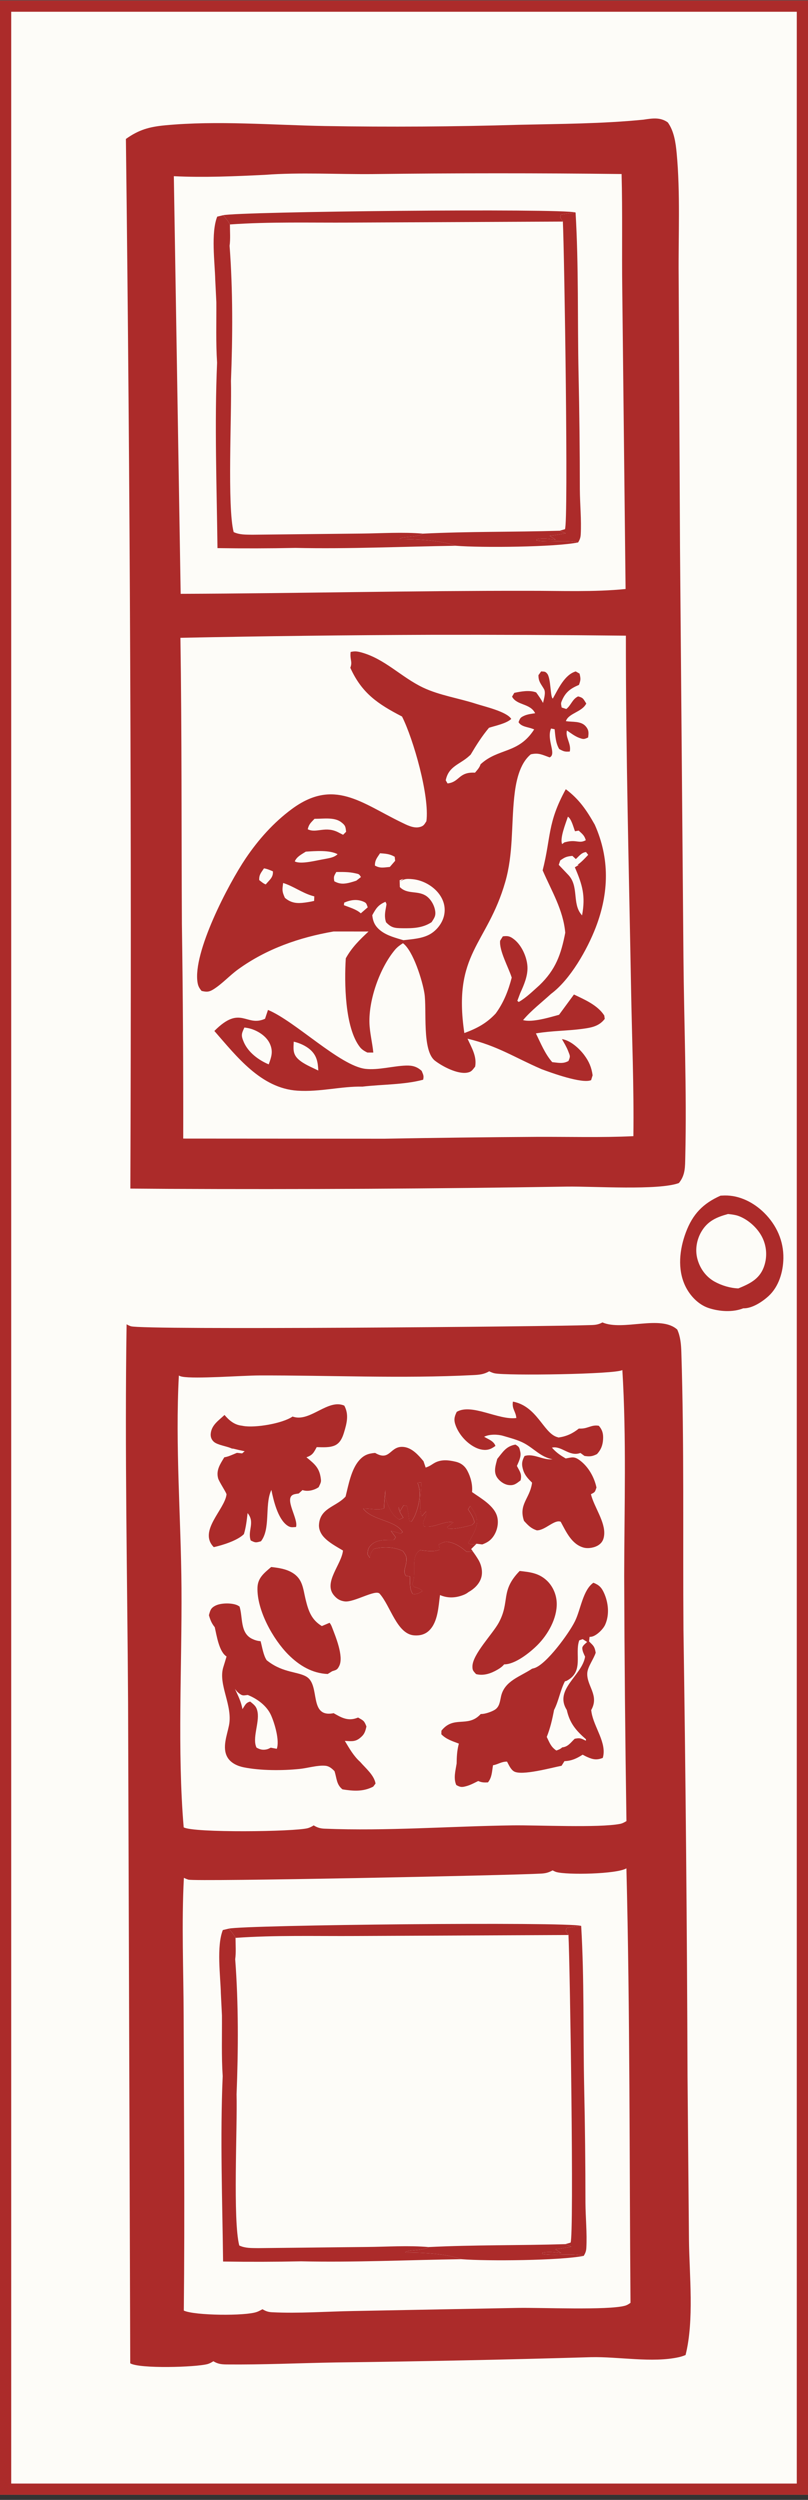 <?xml version="1.0" encoding="UTF-8"?> <svg xmlns="http://www.w3.org/2000/svg" width="144" height="445" viewBox="0 0 144 445" fill="none"><rect x="0" y="0" width="144" height="445" fill="#333333" stroke="none"/><g clip-path="url(#clip0_4570_8972)"><rect width="144" height="444" transform="translate(0 0.092)" fill="#FDFCF8"></rect><path d="M0 4.963C14.869 4.299 29.901 4.559 44.79 4.413C69.137 3.98 93.486 3.686 117.837 3.531C125.262 3.394 132.689 3.313 140.115 3.291C140.691 10.684 140.427 18.227 140.478 25.643L140.857 60.819L141.895 184.399L143.463 373.707C143.572 396.845 144.301 420.049 143.903 443.182C143.488 443.436 143.111 443.651 142.631 443.765C138.139 444.809 123.43 444.414 117.981 444.524L59.52 445.76C52.45 445.843 45.38 446.001 38.313 446.242C34.619 446.356 30.553 446.817 26.89 446.532C26.314 446.488 25.799 446.273 25.309 445.971C24.992 446.172 24.648 446.365 24.283 446.466C21.77 447.15 5.395 447.479 3.594 446.356L1.056 136.588C0.932 92.712 0.58 48.836 0 4.963ZM114.338 23.281C106.992 24.009 99.586 24.024 92.211 24.19C80.668 24.532 69.117 24.607 57.57 24.412C48.286 24.243 38.325 23.41 29.112 24.283C26.285 24.551 24.418 25.064 22.105 26.713C22.863 88.99 23.128 151.272 22.899 213.553L29.767 213.603C53.435 213.717 77.103 213.583 100.767 213.201C105.474 213.137 117.033 213.913 120.658 212.568C121.811 211.158 121.752 209.725 121.795 207.937C122.074 196.104 121.572 184.204 121.469 172.367L120.856 99.424L120.616 51.142C120.549 43.95 120.933 36.354 120.26 29.215C120.084 27.36 119.792 25.313 118.683 23.77C117.327 22.793 115.888 23.053 114.338 23.281ZM127.554 217.117C123.652 218.562 121.2 220.438 119.45 224.302C118.877 225.568 118.475 226.9 118.081 228.229C118.853 232.039 120.467 235.358 123.821 237.595C125.296 238.577 127.376 239.34 129.166 239.033C129.642 238.954 130.027 238.761 130.451 238.537C131.766 238.857 132.833 238.651 134.014 237.937C136.59 236.38 138.338 233.056 138.985 230.198C139.132 229.54 139.263 228.878 139.38 228.212C138.286 224.272 136.598 220.833 132.925 218.698C131.242 217.719 129.499 217.155 127.554 217.117ZM108.5 239.142C107.855 239.502 107.312 239.585 106.59 239.612C99.201 239.888 26.634 240.524 24.464 239.826C24.193 239.739 23.944 239.62 23.7 239.476C23.353 261.929 23.831 284.414 23.966 306.868L24.351 424.429C26 425.424 36.074 425.135 38.155 424.556C38.511 424.455 38.855 424.258 39.166 424.06C39.948 424.538 40.569 424.617 41.469 424.63C47.963 424.696 54.5 424.385 60.996 424.275C76.148 424.096 91.298 423.78 106.444 423.337C111.372 423.219 117.398 424.389 122.137 423.333C122.545 423.241 122.935 423.113 123.32 422.951C124.877 416.764 123.99 408.741 123.923 402.339L123.669 373.356C123.578 346.86 123.336 320.368 122.944 293.876C122.821 277.429 123.085 260.886 122.566 244.452C122.523 243.084 122.415 241.672 121.836 240.414C118.873 237.744 112.138 240.717 108.5 239.142Z" fill="#FDFCF8"></path><path d="M22.438 24.735C24.75 23.087 26.618 22.573 29.445 22.305C38.658 21.432 48.619 22.265 57.903 22.434C69.45 22.629 81.001 22.555 92.544 22.213C99.919 22.047 107.325 22.031 114.671 21.303C116.221 21.075 117.66 20.815 119.016 21.792C120.125 23.336 120.417 25.383 120.592 27.238C121.266 34.377 120.881 41.972 120.949 49.164L121.189 97.446L121.802 170.39C121.904 182.227 122.407 194.126 122.128 205.96C122.085 207.747 122.144 209.18 120.99 210.59C117.365 211.935 105.807 211.159 101.1 211.223C77.436 211.605 53.767 211.74 30.1 211.625L23.232 211.576C23.461 149.294 23.196 87.012 22.438 24.735ZM47.216 31.123C41.847 31.385 36.353 31.625 30.98 31.365L32.198 105.707C52.909 105.629 73.604 105.138 94.318 105.169C100.004 105.161 105.83 105.412 111.49 104.848L110.898 51.544C110.81 44.691 110.958 37.831 110.778 30.979C95.954 30.804 81.127 30.807 66.303 30.989C60.019 31.041 53.468 30.656 47.216 31.123ZM76.795 113.001C61.913 113.055 47.032 113.233 32.154 113.534C32.411 130.502 32.326 147.517 32.417 164.491C32.6 177.217 32.68 189.945 32.655 202.673L68.513 202.698C77.571 202.539 86.63 202.429 95.69 202.369C101.399 202.343 107.182 202.52 112.881 202.246C112.995 193.512 112.623 184.753 112.468 176.018C112.095 155.091 111.529 134.076 111.543 113.155C99.961 113.028 88.378 112.977 76.795 113.001Z" fill="#AC2B2A"></path><path d="M95.2 129.841L94.989 129.756C94.062 129.39 92.917 129.395 92.411 128.549C92.703 127.836 92.72 127.728 93.418 127.409C94.013 127.136 94.73 127.061 95.374 126.962C94.48 125.157 92.099 125.603 91.258 124.005L91.653 123.336C92.843 123.078 94.391 122.802 95.555 123.255C95.995 123.867 96.423 124.462 96.78 125.129C96.923 124.434 97.318 123.288 96.943 122.648C96.396 121.712 95.951 121.327 95.963 120.18L96.442 119.516C96.987 119.576 97.141 119.462 97.515 119.911C98.21 120.746 98.053 124.198 98.524 124.347C99.487 122.652 100.611 120.105 102.604 119.519L103.286 119.907C103.507 120.853 103.504 120.999 103.185 121.916L102.872 122.053C101.442 122.691 100.644 123.423 100.061 124.925C99.921 125.286 100.041 125.565 100.101 125.941L100.925 126.207C101.793 125.531 101.986 124.446 103.031 123.964C103.983 124.21 103.962 124.433 104.483 125.231C103.74 126.76 101.329 126.938 100.852 128.37C102.036 128.555 103.551 128.31 104.394 129.298C104.968 129.972 104.921 130.481 104.814 131.275C104.106 131.599 104.006 131.627 103.263 131.36C102.47 131.075 101.733 130.504 101.039 130.032C100.708 131.236 101.849 132.379 101.545 133.779C100.63 133.84 100.478 133.767 99.66 133.335C99.016 132.247 98.982 131.041 98.843 129.807L98.204 129.682C97.352 131.692 99.243 134.23 97.958 134.825C96.617 134.354 96.005 133.955 94.6 134.276C92.511 135.989 91.909 139.355 91.642 141.906C91.109 147.01 91.489 151.987 90.043 157.002C86.807 168.225 80.64 169.624 82.754 183.894C85 183.056 86.687 182.178 88.336 180.416C89.756 178.484 90.606 176.326 91.197 174.019C90.643 172.238 88.928 169.208 89.134 167.449L89.614 166.678C90.528 166.559 90.908 166.647 91.659 167.244C92.984 168.299 93.902 170.361 94 172.033C94.096 173.684 93.385 175.316 92.713 176.785L92.198 178.15L92.442 178.361C93.801 177.592 94.97 176.414 96.137 175.381C99.034 172.597 99.987 169.908 100.739 166.033C100.379 161.966 98.301 158.608 96.71 154.927C98.231 148.938 97.529 146.494 100.833 140.485C103.214 142.26 104.556 144.25 105.996 146.795C108.682 152.799 108.542 158.93 106.179 165.073C104.67 168.997 101.642 174.372 98.207 176.914C96.557 178.424 94.661 179.882 93.22 181.586C94.872 182.046 97.974 181.088 99.632 180.64L102.288 177.028C104.194 177.941 106.507 178.92 107.693 180.77L107.776 181.369C106.754 182.701 105.383 182.931 103.773 183.147C101.012 183.516 98.281 183.479 95.509 183.952C96.359 185.687 97.133 187.612 98.418 189.069L98.812 189.115C99.767 189.223 100.429 189.342 101.31 188.865C101.688 187.993 101.596 187.981 101.257 187.103C100.968 186.359 100.542 185.661 100.146 184.969C101.639 185.181 103.235 186.624 104.11 187.794C104.968 188.941 105.419 189.988 105.615 191.412L105.345 192.277C103.721 192.954 98.265 190.977 96.502 190.313C91.636 188.211 88.707 186.179 83.32 184.893C84.051 186.51 85.016 188.046 84.679 189.868C84.177 190.484 84.043 190.817 83.216 190.948C81.493 191.221 78.86 189.843 77.529 188.822C75.165 187.009 76.103 179.694 75.638 176.801C75.281 174.58 73.649 169.251 71.814 167.899C71.283 168.231 70.787 168.597 70.383 169.08C67.688 172.305 65.7 177.928 65.843 182.137C65.901 183.876 66.363 185.621 66.53 187.362L65.46 187.359C64.959 187.109 64.492 186.835 64.141 186.386C61.439 182.927 61.356 174.853 61.625 170.591C62.687 168.665 64.084 167.3 65.68 165.814L59.439 165.812C53.356 166.86 47.49 168.901 42.442 172.549C40.928 173.643 39.618 175.117 38.044 176.106C37.243 176.608 36.817 176.596 35.928 176.393C35.527 175.916 35.317 175.553 35.212 174.927C34.307 169.572 40.718 157.343 43.781 152.807C46.034 149.47 48.749 146.424 51.994 144.025C59.485 138.485 64.385 142.913 71.46 146.348C72.43 146.819 73.681 147.504 74.789 147.224C75.518 147.04 75.602 146.779 75.991 146.187C76.589 141.734 73.667 131.541 71.65 127.547C67.315 125.306 64.479 123.389 62.434 118.873C62.625 118.327 62.646 118.054 62.545 117.478C62.453 116.956 62.431 116.582 62.486 116.057C63.138 115.901 63.58 115.927 64.22 116.091C68.524 117.195 71.474 120.54 75.424 122.407C78.337 123.783 81.799 124.292 84.871 125.291C86.337 125.768 90.318 126.67 91.115 127.978C90.221 128.802 88.314 129.173 87.146 129.55C85.878 131.063 84.882 132.639 83.88 134.331L83.625 134.567C81.947 136.103 79.948 136.362 79.438 138.904L79.761 139.459C81.95 139.212 81.694 137.375 84.655 137.543C85.065 137.047 85.448 136.672 85.645 136.048C88.827 133.117 92.376 134.231 95.2 129.841ZM103.135 147.851L102.474 147.971C102.187 147.241 101.845 145.772 101.208 145.374C100.826 146.555 99.735 149.214 100.179 150.254L100.583 149.949C101.237 149.78 101.775 149.678 102.451 149.741C103.273 149.818 103.657 149.968 104.397 149.567C104.146 148.688 103.785 148.472 103.135 147.851ZM102.008 152.353C100.955 152.461 100.724 152.558 99.85 153.157L99.579 153.949L101.28 155.738C103.222 157.768 101.925 160.832 103.626 162.818C103.664 162.863 103.698 162.91 103.734 162.956C104.374 159.473 103.805 157.527 102.448 154.386L103.147 153.959L102.926 153.949C103.649 153.444 104.223 152.807 104.827 152.17L104.438 151.669C103.718 151.757 103.363 152.211 102.863 152.69L102.626 152.92L102.008 152.353ZM65.536 161.51C65.305 160.926 65.355 160.743 64.776 160.499C63.614 160.008 62.472 160.188 61.348 160.671L61.286 161.127C62.245 161.514 63.548 161.867 64.299 162.582L65.536 161.51ZM71.896 167.365C73.46 167.174 75.28 167.083 76.672 166.274C77.87 165.577 78.862 164.289 79.15 162.925C79.439 161.556 79.092 160.265 78.266 159.149C77.194 157.701 75.36 156.687 73.58 156.506C72.29 156.375 71.854 156.44 70.877 157.289L71.912 156.432L71.223 156.685L71.257 157.902C72.543 159.215 74.308 158.517 75.797 159.383C76.657 159.883 77.303 160.942 77.51 161.902C77.737 162.95 77.459 163.328 76.917 164.155C75.32 165.209 73.566 165.258 71.707 165.233C70.32 165.214 69.75 165.155 68.801 164.17C68.465 163.167 68.628 162.364 68.817 161.357C68.912 160.847 68.893 160.944 68.696 160.523C67.382 161.091 67.015 161.699 66.348 162.908C66.468 164.145 66.892 164.949 67.895 165.713C69.032 166.58 70.547 166.955 71.896 167.365ZM56.053 145.754C55.412 146.44 55.054 146.684 54.845 147.615C56.41 148.407 58.046 146.903 60.469 148.258L61.146 148.598L61.682 148.062C61.579 147.146 61.567 146.931 60.789 146.34C59.616 145.449 57.691 145.746 56.299 145.751L56.053 145.754ZM54.502 151.598C53.74 152.086 52.903 152.473 52.532 153.336C53.644 153.923 56.452 153.135 57.737 152.935C58.601 152.754 59.506 152.682 60.165 152.053C58.694 151.276 56.165 151.5 54.502 151.598ZM67.73 151.887C67.208 152.692 66.809 153.075 66.815 154.077C67.768 154.613 68.422 154.407 69.472 154.324L70.424 153.228L70.345 152.512C69.458 151.998 68.728 151.957 67.73 151.887ZM47.046 154.574C46.537 155.351 46.15 155.691 46.198 156.664C46.568 156.946 46.92 157.276 47.359 157.435C48.025 156.629 48.727 156.181 48.634 155.106C48.104 154.878 47.622 154.662 47.046 154.574ZM59.928 155.223C59.528 155.964 59.426 156.005 59.58 156.872C60.543 157.417 61.364 157.37 62.426 157.094C62.789 156.997 63.149 156.887 63.505 156.765L64.327 156.121C63.963 155.547 63.977 155.603 63.299 155.448C62.184 155.193 61.065 155.215 59.928 155.223ZM50.462 157.179C50.293 158.445 50.249 158.675 50.775 159.822C51.69 160.605 52.615 160.826 53.806 160.724C54.538 160.656 55.265 160.538 55.982 160.371L56.013 159.563C55.87 159.522 55.726 159.483 55.583 159.441C53.798 158.908 52.224 157.718 50.462 157.179Z" fill="#AC2B2A"></path><path d="M40.973 40.469C48.057 39.963 55.312 40.179 62.414 40.135L100.299 39.953C100.566 45.415 101.312 94.015 100.67 95.197L99.721 95.467C91.615 95.719 83.481 95.581 75.383 95.989C71.788 95.678 68.015 95.94 64.404 95.975L44.971 96.182C43.807 96.16 42.719 96.216 41.641 95.712C40.475 91.264 41.315 74.43 41.158 68.586C41.471 60.64 41.508 52.24 40.914 44.305C41.083 43.087 40.973 41.706 40.973 40.469Z" fill="#FDFCF8"></path><path d="M40.973 343.469C48.057 342.963 55.312 343.179 62.414 343.134L100.299 342.953C100.566 348.415 101.312 397.015 100.67 398.197L99.721 398.467C91.615 398.719 83.481 398.581 75.383 398.989C71.788 398.678 68.015 398.94 64.404 398.975L44.971 399.182C43.807 399.16 42.719 399.216 41.641 398.712C40.475 394.264 41.315 377.43 41.158 371.586C41.471 363.64 41.508 355.24 40.914 347.305C41.083 346.087 40.973 344.706 40.973 343.469Z" fill="#FDFCF8"></path><path d="M102.57 37.822C101.699 37.928 100.83 38.052 99.964 38.192L99.833 38.709L100.306 39.442L62.422 39.622C55.32 39.666 48.065 39.452 40.981 39.954C40.646 39.324 40.245 38.844 39.773 38.311C42.643 37.653 100.042 37.058 102.57 37.822Z" fill="#AC2B2A"></path><path d="M100.312 39.443L99.839 38.71L99.97 38.193C100.836 38.053 101.705 37.929 102.576 37.822C103.143 47.357 102.907 56.949 103.109 66.498C103.259 73.364 103.335 80.23 103.338 87.097C103.355 89.749 103.64 92.507 103.496 95.143C103.464 95.723 103.324 96.067 103.032 96.562C100.625 96.017 98.102 96.622 95.641 96.214L95.673 95.99C96.808 95.743 97.889 95.932 99.028 96.067L97.96 95.383C98.921 95.26 99.867 95.112 100.818 94.928L99.735 94.473L100.684 94.205C101.326 93.034 100.579 44.858 100.312 39.443Z" fill="#AC2B2A"></path><path d="M38.362 49.858C38.292 46.752 37.564 41.465 38.712 38.562L39.768 38.312C40.24 38.846 40.641 39.325 40.976 39.955C40.975 41.182 41.085 42.551 40.917 43.758C41.51 51.624 41.474 59.95 41.16 67.828C41.317 73.62 40.477 90.308 41.644 94.717C42.721 95.217 43.809 95.161 44.973 95.183L64.406 94.978C68.018 94.943 71.791 94.683 75.386 94.992C74.585 95.687 71.367 95.451 71.237 95.956C74.071 95.956 78.575 96.16 81.231 97.15C71.746 97.288 62.143 97.743 52.666 97.531C48.03 97.628 43.394 97.641 38.758 97.569C38.627 86.623 38.219 75.499 38.688 64.566C38.455 61 38.581 57.348 38.556 53.77L38.362 49.858Z" fill="#AC2B2A"></path><path d="M75.391 94.992C83.489 94.588 91.623 94.724 99.729 94.475L100.812 94.929C99.861 95.113 98.915 95.261 97.954 95.384L99.022 96.069C97.883 95.934 96.802 95.744 95.667 95.992L95.635 96.216C98.096 96.624 100.619 96.018 103.026 96.563C98.936 97.388 85.83 97.524 81.237 97.15C78.581 96.16 74.077 95.956 71.242 95.956C71.373 95.451 74.591 95.687 75.391 94.992Z" fill="#AC2B2A"></path><path d="M103.57 342.821C102.699 342.928 101.83 343.052 100.964 343.192L100.833 343.709L101.306 344.442L63.422 344.622C56.32 344.666 49.065 344.452 41.981 344.954C41.646 344.324 41.245 343.844 40.773 343.311C43.643 342.653 101.042 342.058 103.57 342.821Z" fill="#AC2B2A"></path><path d="M101.312 344.443L100.839 343.71L100.97 343.193C101.836 343.053 102.705 342.929 103.576 342.822C104.143 352.357 103.907 361.949 104.109 371.498C104.259 378.364 104.335 385.23 104.338 392.097C104.355 394.749 104.64 397.507 104.496 400.143C104.464 400.723 104.324 401.067 104.032 401.562C101.625 401.017 99.102 401.622 96.641 401.214L96.673 400.99C97.808 400.743 98.889 400.932 100.028 401.067L98.96 400.383C99.921 400.26 100.867 400.112 101.818 399.928L100.735 399.473L101.684 399.205C102.326 398.034 101.579 349.858 101.312 344.443Z" fill="#AC2B2A"></path><path d="M39.362 354.858C39.292 351.752 38.564 346.465 39.712 343.562L40.768 343.312C41.24 343.846 41.641 344.325 41.976 344.955C41.975 346.182 42.085 347.551 41.917 348.758C42.51 356.624 42.474 364.95 42.16 372.828C42.317 378.62 41.477 395.308 42.644 399.717C43.721 400.217 44.809 400.161 45.973 400.183L65.406 399.977C69.018 399.943 72.791 399.683 76.386 399.992C75.585 400.687 72.367 400.451 72.237 400.956C75.071 400.956 79.575 401.16 82.231 402.15C72.746 402.288 63.143 402.743 53.666 402.531C49.03 402.628 44.394 402.641 39.758 402.569C39.627 391.623 39.219 380.499 39.688 369.566C39.455 366 39.581 362.348 39.556 358.77L39.362 354.858Z" fill="#AC2B2A"></path><path d="M76.391 399.992C84.489 399.588 92.623 399.724 100.729 399.475L101.812 399.929C100.861 400.113 99.915 400.261 98.954 400.384L100.022 401.069C98.883 400.934 97.802 400.744 96.667 400.992L96.635 401.216C99.096 401.624 101.619 401.018 104.026 401.563C99.936 402.388 86.83 402.524 82.237 402.151C79.581 401.16 75.077 400.956 72.242 400.956C72.373 400.451 75.591 400.687 76.391 399.992Z" fill="#AC2B2A"></path><path d="M22.562 235.734C22.805 235.878 23.055 235.997 23.325 236.084C25.495 236.782 98.062 236.146 105.451 235.87C106.173 235.843 106.716 235.76 107.362 235.4C110.999 236.974 117.734 234.002 120.697 236.672C121.276 237.93 121.384 239.342 121.428 240.71C121.946 257.144 121.683 273.687 121.805 290.134C122.198 316.626 122.439 343.118 122.53 369.614L122.784 398.597C122.851 404.998 123.738 413.022 122.181 419.209C121.796 419.371 121.407 419.498 120.999 419.591C116.259 420.647 110.233 419.477 105.305 419.595C90.159 420.038 75.009 420.353 59.858 420.533C53.361 420.643 46.824 420.954 40.33 420.888C39.431 420.875 38.809 420.796 38.027 420.318C37.716 420.516 37.372 420.713 37.016 420.814C34.935 421.393 24.861 421.682 23.212 420.687L22.827 303.126C22.692 280.672 22.214 258.187 22.562 235.734ZM87.183 244.1C86.222 244.665 85.361 244.726 84.273 244.779C71.614 245.419 58.825 244.801 46.149 244.84C43.151 244.849 34.741 245.494 32.467 245.06C32.148 244.998 32.13 244.972 31.876 244.858C31.211 257.385 32.255 270.1 32.344 282.645C32.442 296.47 31.582 311.671 32.736 325.277C34.422 326.285 52.5 326.07 54.872 325.422C55.241 325.316 55.583 325.137 55.905 324.93C56.555 325.338 57.099 325.487 57.857 325.518C68.885 325.965 80.292 325.08 91.357 324.93C95.869 324.869 106.687 325.4 110.498 324.667C110.931 324.584 111.271 324.387 111.645 324.168C111.422 309.606 111.288 295.049 111.242 280.488C111.263 268.347 111.656 255.991 110.915 243.88C109.698 244.634 90.365 244.906 88.159 244.463C87.818 244.393 87.495 244.249 87.183 244.1ZM98.482 332.941C97.803 333.318 97.253 333.467 96.482 333.511C90.802 333.836 34.819 334.971 33.571 334.59C33.291 334.507 33.032 334.397 32.771 334.265C32.343 342.425 32.709 350.681 32.729 358.854C32.773 376.332 32.944 393.826 32.757 411.299C34.641 412.194 43.783 412.286 45.791 411.536C46.078 411.431 46.334 411.299 46.601 411.154C46.662 411.124 46.723 411.093 46.784 411.062C47.361 411.409 47.82 411.567 48.491 411.597C53.248 411.834 58.186 411.461 62.962 411.378L92.299 410.826C96.367 410.751 108.365 411.273 111.385 410.435C111.769 410.33 112.042 410.146 112.366 409.922C112.164 384.167 112.283 358.324 111.638 332.577C109.932 333.612 101.038 333.783 99.129 333.231C98.932 333.174 98.65 333.024 98.482 332.941Z" fill="#AC2B2A"></path><path d="M99.544 255.887C100.954 255.689 102.054 255.181 103.158 254.295C103.305 254.295 103.452 254.299 103.599 254.295C104.811 254.273 105.467 253.571 106.723 253.799C107.372 254.545 107.544 255.259 107.477 256.25C107.405 257.303 107.103 258.066 106.396 258.837C105.561 259.263 105.086 259.307 104.162 259.166L103.44 258.636C101.437 259.372 100.107 257.294 98.366 257.689C98.421 257.75 98.476 257.811 98.532 257.873C99.231 258.636 99.944 259.1 100.82 259.618C101.96 259.416 102.333 259.214 103.314 259.938C104.864 261.082 105.905 262.941 106.302 264.787C106.019 265.607 106.08 265.59 105.316 265.98C105.866 268.247 107.907 270.9 107.672 273.241C107.598 273.986 107.353 274.561 106.718 275.004C106.005 275.499 104.844 275.709 104.006 275.481C101.868 274.89 100.896 272.662 99.925 270.882C98.804 270.43 97.166 272.421 95.681 272.417C94.62 272.075 94.111 271.518 93.386 270.724C92.395 267.826 94.357 266.8 94.79 264.156C94.803 264.081 94.811 264.002 94.822 263.924C94.154 263.261 93.555 262.656 93.257 261.736C92.919 260.683 92.995 260.1 93.482 259.184C95.092 258.649 96.721 259.951 98.469 259.763C96.374 259.368 95.243 257.908 93.456 256.93C92.345 256.321 90.918 255.965 89.7 255.601C88.696 255.299 87.222 255.273 86.28 255.755C87.054 256.215 88.005 256.518 88.295 257.386C88.063 257.548 87.828 257.706 87.575 257.833C86.761 258.245 85.803 258.127 84.987 257.781C83.329 257.075 81.853 255.466 81.219 253.782C80.848 252.795 80.949 252.217 81.4 251.318C84.077 249.757 88.835 252.839 92.021 252.418C91.918 251.208 91.195 250.822 91.41 249.498C95.66 250.296 96.801 254.922 99.165 255.768C99.29 255.812 99.418 255.847 99.544 255.887Z" fill="#AC2B2A"></path><path d="M43.121 253.784C43.194 253.798 43.267 253.815 43.341 253.828C45.455 254.21 50.34 253.403 52.142 252.153C52.209 252.175 52.274 252.202 52.342 252.219C55.341 253.092 58.477 248.952 61.359 250.211C62.215 251.794 61.814 253.328 61.308 254.999C61.041 255.88 60.653 256.792 59.795 257.239C58.855 257.731 57.481 257.621 56.443 257.599C55.913 258.572 55.721 259.028 54.61 259.406C56.161 260.668 57.007 261.357 57.203 263.466C57.245 263.913 56.969 264.325 56.791 264.733C56.044 265.241 55.01 265.518 54.109 265.303C54.043 265.29 53.98 265.259 53.917 265.237L53.242 265.851C52.937 265.904 52.535 265.939 52.254 266.061C50.592 266.785 53.226 270.407 52.754 271.818C52.068 271.858 51.762 271.959 51.156 271.52C49.51 270.323 48.748 267.114 48.365 265.215C48.331 265.29 48.295 265.364 48.263 265.443C47.179 268.074 48.236 272.16 46.505 274.362C45.571 274.616 45.554 274.638 44.685 274.217C44.065 272.476 45.511 271.016 44.126 269.341C43.977 270.613 43.844 271.849 43.47 273.081C42.362 274.212 39.645 275.067 38.098 275.401C35.277 272.551 40.06 268.71 40.369 266.022C40.398 265.768 39.034 263.755 38.872 263.15C38.48 261.694 39.251 260.602 39.971 259.414C40.734 259.296 41.507 258.901 42.226 258.616L43.152 258.717L43.604 258.331C42.915 258.191 42.228 258.037 41.546 257.866C41.278 257.853 41.392 257.88 41.132 257.77C40.317 257.432 38.797 257.213 38.154 256.687C37.715 256.323 37.501 255.801 37.551 255.236C37.69 253.657 38.944 252.881 40.013 251.873C40.849 252.864 41.802 253.653 43.121 253.784Z" fill="#AC2B2A"></path><path d="M88.616 259.703C89.627 258.457 90.189 257.436 91.865 257.146C92.552 257.567 92.552 257.651 92.728 258.44C92.922 259.312 92.452 260.163 92.121 260.948C92.63 261.952 93.049 262.36 92.777 263.517C92.023 264.087 91.614 264.486 90.599 264.342C89.781 264.223 88.94 263.596 88.525 262.895C87.937 261.899 88.355 260.737 88.616 259.703Z" fill="#AC2B2A"></path><path d="M61.585 266.408C62.103 264.365 62.578 261.563 64.029 259.932C64.857 259.003 65.644 258.726 66.856 258.63C69.577 260.23 69.457 257.297 71.953 257.569C73.434 257.727 74.596 259.042 75.478 260.112L75.863 261.243C75.977 261.199 76.091 261.155 76.205 261.111C76.6 260.954 76.898 260.748 77.255 260.52C78.492 259.735 79.87 259.879 81.239 260.204C82.144 260.419 82.83 260.945 83.272 261.765C83.895 262.922 84.248 264.295 84.128 265.601C85.724 266.724 88.184 268.07 88.635 270.096C88.903 271.306 88.554 272.696 87.797 273.665C87.286 274.322 86.707 274.634 85.946 274.923L84.916 274.792C84.237 274.906 84.041 275.05 83.432 274.695C84.031 273.66 84.737 272.555 84.962 271.363C85.209 270.056 84.488 269.118 83.807 268.092L83.411 268.653C83.901 269.416 84.39 270.091 84.548 271.008L84.151 271.442C82.73 271.841 81.463 272.121 79.985 272.156L79.67 271.849L80.8 270.973C79.208 270.652 77.446 272.007 75.595 271.727C75.007 270.745 76.166 270.139 75.955 269.013L75.194 269.894C74.58 268.942 75.092 265.132 75.092 263.874L74.401 263.931C75.173 265.663 74.675 268.004 73.962 269.714C73.788 270.126 73.572 270.499 73.312 270.867L72.934 270.705C72.826 269.819 72.72 268.947 72.509 268.074L71.922 267.96L71.237 269.087L71.058 268.267C71.064 269.017 71.486 269.543 71.866 270.157L71.182 270.486C69.992 269.942 69.301 268.408 68.87 267.211C68.641 266.57 68.65 265.886 68.682 265.22C68.575 266.312 68.474 267.395 68.433 268.491C67.392 268.929 65.898 268.478 64.721 268.543C66.327 270.679 70.525 270.595 71.75 272.735L71.392 272.981L69.66 272.498L70.516 273.656L70.17 274.125C68.834 274.143 67.207 273.989 66.175 274.985C65.557 275.585 65.588 275.835 65.487 276.655L65.889 277.3C65.917 277.159 65.943 277.019 65.974 276.883C66.089 276.353 66.287 276.107 66.635 275.704C68.222 275.305 70.339 275.335 71.801 276.111C72.386 276.914 72.509 277.089 72.391 278.124C72.283 279.071 71.759 279.68 72.342 280.518L73.045 280.61C73.081 281.623 72.943 282.899 73.558 283.741C74.43 283.798 74.539 283.666 75.266 283.236C74.916 282.732 74.283 282.636 73.727 282.46L73.459 282C73.507 281.864 73.56 281.724 73.606 281.583C74.175 279.851 73.122 276.958 74.871 275.936C76.038 276.068 77.206 276.296 78.335 275.87C78.34 275.48 78.292 275.309 78.169 274.949C78.995 274.502 79.357 274.314 80.331 274.568C81.388 274.849 82.313 275.519 83.137 276.212C83.536 276.217 83.851 276.247 84.235 276.129C84.603 276.624 84.958 277.146 85.273 277.677C85.829 278.624 86.085 279.869 85.733 280.935C85.374 282.018 84.464 282.868 83.494 283.403C83.226 283.614 82.966 283.763 82.65 283.89C81.245 284.455 79.82 284.534 78.416 283.929C78.134 285.972 78.056 288.713 76.489 290.239C75.749 290.958 74.805 291.186 73.798 291.107C70.729 290.866 69.596 285.858 67.656 283.684C66.929 282.873 63.105 285.262 61.452 285.065C60.595 284.964 60.022 284.6 59.481 283.942C57.612 281.658 60.892 278.453 61.125 276.006C59.956 275.305 58.593 274.594 57.673 273.568C57.152 272.985 56.804 272.213 56.847 271.433C57.007 268.552 59.647 268.263 61.322 266.667C61.411 266.584 61.497 266.496 61.585 266.408Z" fill="#AC2B2A"></path><path d="M74.414 263.928L75.105 263.871C75.105 265.129 74.593 268.94 75.207 269.891L75.968 269.01C76.18 270.137 75.02 270.742 75.608 271.724C77.459 272.005 79.221 270.65 80.813 270.97L79.683 271.847L79.998 272.154C81.476 272.119 82.743 271.838 84.164 271.439L84.561 271.005C84.403 270.089 83.914 269.413 83.424 268.65L83.82 268.089C84.501 269.115 85.222 270.053 84.975 271.36C84.75 272.553 84.044 273.658 83.445 274.692C84.054 275.048 84.25 274.903 84.929 274.789L83.97 275.74L84.248 276.126C83.864 276.245 83.549 276.214 83.15 276.209C82.326 275.517 81.401 274.846 80.344 274.565C79.37 274.311 79.007 274.499 78.182 274.947C78.305 275.306 78.353 275.477 78.348 275.867C77.219 276.293 76.051 276.065 74.884 275.933C73.135 276.955 74.188 279.849 73.619 281.581C73.573 281.721 73.52 281.861 73.472 281.997L73.74 282.458C74.296 282.633 74.929 282.729 75.279 283.234C74.552 283.663 74.443 283.795 73.571 283.738C72.956 282.896 73.094 281.62 73.058 280.607L72.355 280.515C71.772 279.678 72.296 279.068 72.404 278.121C72.522 277.086 72.399 276.911 71.814 276.109C70.352 275.333 68.235 275.302 66.648 275.701C66.3 276.104 66.102 276.35 65.987 276.88C65.956 277.016 65.93 277.157 65.902 277.297L65.5 276.652C65.601 275.832 65.57 275.582 66.188 274.982C67.219 273.986 68.847 274.14 70.183 274.122L70.529 273.653L69.673 272.496L71.405 272.978L71.763 272.732C70.538 270.593 66.34 270.676 64.734 268.541C65.911 268.475 67.405 268.927 68.446 268.488C68.487 267.392 68.588 266.309 68.695 265.217C68.663 265.884 68.654 266.568 68.883 267.208C69.314 268.405 70.005 269.939 71.195 270.483L71.879 270.154C71.499 269.54 71.077 269.014 71.07 268.265L71.25 269.084L71.935 267.958L72.522 268.072C72.733 268.944 72.839 269.817 72.947 270.702L73.325 270.865C73.585 270.496 73.801 270.124 73.975 269.711C74.688 268.001 75.186 265.66 74.414 263.928Z" fill="#AC2B2A"></path><path d="M59.203 297.489L58.402 297.984C55.627 297.866 53.331 296.476 51.4 294.547C48.646 291.798 45.752 286.593 45.887 282.59C45.947 280.845 47.113 279.981 48.328 278.938C49.62 279.087 50.924 279.262 52.066 279.937C53.986 281.068 53.996 282.809 54.474 284.752C54.968 286.768 55.51 288.334 57.354 289.452L58.737 288.869C58.922 289.101 59.036 289.307 59.143 289.588C59.767 291.219 61.3 294.832 60.464 296.537C60.113 297.248 59.952 297.248 59.203 297.489Z" fill="#AC2B2A"></path><path d="M89.849 296.267C89.508 296.67 89.157 296.924 88.698 297.192C87.516 297.885 86.206 298.349 84.843 298.003C84.351 297.451 84.18 297.35 84.196 296.604C84.246 294.443 87.805 290.847 88.887 288.852C90.951 285.051 89.112 283.227 92.612 279.645C94.447 279.842 96.006 280.008 97.43 281.328C98.548 282.363 99.19 283.893 99.221 285.41C99.275 288.111 97.652 290.957 95.795 292.82C94.445 294.171 91.803 296.284 89.849 296.267Z" fill="#AC2B2A"></path><path d="M94.824 297.043C94.953 297.008 95.083 296.981 95.21 296.942C97.4 296.271 101.433 290.685 102.426 288.672C102.46 288.602 102.495 288.532 102.529 288.462C103.489 286.458 103.905 283.012 105.753 281.74C106.736 282.122 107.199 282.565 107.65 283.564C108.431 285.296 108.646 287.44 107.851 289.207C107.495 290.001 106.448 291.023 105.609 291.299C105.416 291.36 105.274 291.36 105.067 291.382L104.982 292.189C105.805 292.991 105.96 293.079 106.164 294.193C105.822 295.284 104.747 296.696 104.666 297.766C104.491 300.081 106.875 301.752 105.36 304.409L105.411 304.764C105.828 307.461 108.212 310.254 107.428 312.919C106.375 313.332 105.71 313.231 104.632 312.748C104.36 312.63 104.097 312.485 103.838 312.345C102.778 313.02 101.884 313.45 100.598 313.494L100.083 314.318C98.362 314.647 92.926 316.16 91.573 315.305C90.998 314.941 90.679 314.165 90.365 313.582C89.367 313.56 88.772 314.077 87.864 314.226C87.671 315.344 87.685 316.388 86.961 317.278C86.292 317.308 85.862 317.313 85.231 317.032C84.617 317.326 83.948 317.699 83.295 317.892C82.413 318.155 82.088 318.199 81.314 317.743C80.783 316.532 81.18 315.195 81.38 313.928C81.396 312.788 81.441 311.762 81.71 310.644C81.732 310.556 81.755 310.468 81.778 310.376C80.631 309.938 79.53 309.613 78.656 308.715L78.668 308.079C80.816 305.365 83.235 307.5 85.471 305.316C85.544 305.246 85.614 305.172 85.685 305.102C86.356 305.15 87.615 304.711 88.183 304.352C89.039 303.813 89.093 302.852 89.299 301.945C89.922 299.195 92.707 298.459 94.824 297.043ZM101.014 304.396C98.686 300.721 103.748 298.262 104.274 294.899C104.049 294.407 103.794 293.943 103.773 293.395C103.756 292.965 104.344 292.575 104.64 292.281L103.842 291.777L103.231 291.996C102.376 294.394 104.119 297.569 100.984 299.196C100.891 299.244 100.782 299.257 100.681 299.283C99.82 300.958 99.566 302.813 98.742 304.387C98.426 306.062 98.073 307.601 97.44 309.188C97.971 310.258 98.159 310.924 99.148 311.608C99.564 311.459 99.862 311.354 100.189 311.047C101.234 310.946 101.677 310.223 102.42 309.513C103.417 309.315 103.526 309.447 104.417 309.859L104.428 309.6C102.643 308.048 101.528 306.728 101.014 304.396Z" fill="#AC2B2A"></path><path d="M38.272 289.654C37.712 288.965 37.479 288.369 37.234 287.518C37.468 286.668 37.55 286.229 38.42 285.804C39.372 285.335 41.154 285.308 42.163 285.69C42.382 285.773 42.48 285.848 42.692 285.975C43.306 287.939 42.758 290.667 44.92 291.723C45.395 291.956 45.917 292.109 46.442 292.144C46.724 293.161 46.938 294.696 47.54 295.547L47.819 295.757C50.536 297.805 53.171 297.55 54.665 298.493C57.092 300.023 55.038 305.636 59.237 305C59.309 304.991 59.378 304.969 59.449 304.952C60.704 305.666 61.828 306.342 63.328 305.903C63.494 305.855 63.656 305.794 63.819 305.732C64.791 306.293 64.912 306.293 65.304 307.328C65.084 308.31 64.922 308.788 64.069 309.446C63.216 310.099 62.462 309.933 61.454 309.889C62.244 311.204 63.021 312.59 64.18 313.62C65.174 314.769 66.683 315.992 66.927 317.487L66.513 318.035C64.706 318.961 62.98 318.829 61.032 318.518C59.949 317.654 60.034 316.589 59.618 315.282C59.156 314.808 58.666 314.379 57.977 314.317C56.592 314.19 54.816 314.738 53.394 314.883C50.358 315.194 46.476 315.203 43.444 314.598C42.317 314.374 41.106 313.826 40.517 312.783C39.559 311.09 40.456 308.898 40.808 307.14C41.527 303.553 38.813 299.839 39.809 296.73C40.008 296.112 40.187 295.485 40.377 294.867C39.027 294.021 38.614 291.118 38.272 289.654ZM41.865 300.624C42.424 301.847 42.984 302.908 43.207 304.241C43.662 303.584 43.792 303.071 44.593 302.895C45.347 303.509 45.739 303.781 45.911 304.811C46.226 306.701 44.921 309.464 45.715 311.086C46.319 311.428 46.822 311.555 47.521 311.402C47.781 311.345 48.013 311.217 48.247 311.099L49.327 311.301C49.859 309.841 48.952 306.771 48.305 305.329C47.542 303.623 45.84 302.391 44.156 301.716C43.329 301.812 43.227 301.913 42.555 301.387C42.272 301.163 42.076 300.913 41.865 300.624Z" fill="#AC2B2A"></path><path d="M132.462 232.889C130.593 233.634 128.195 233.468 126.3 232.841C124.434 232.227 122.917 230.6 122.097 228.851C120.707 225.878 121.108 222.375 122.229 219.383C123.45 216.123 125.28 214.227 128.421 212.833C128.652 212.82 128.883 212.81 129.113 212.805C131.785 212.745 134.341 214.054 136.209 215.91C138.398 218.084 139.666 220.891 139.614 223.993C139.574 226.4 138.798 229.03 136.984 230.697C135.871 231.723 134.016 232.946 132.462 232.889ZM129.75 216.101C127.717 216.657 126.115 217.344 125.002 219.239C124.158 220.677 123.851 222.449 124.282 224.076C124.733 225.781 125.796 227.272 127.347 228.136C128.596 228.829 130.16 229.302 131.588 229.346C133.52 228.548 135.254 227.763 136.082 225.667C136.738 223.997 136.693 222.131 135.958 220.494C135.183 218.759 133.497 217.188 131.732 216.495C131.111 216.251 130.409 216.175 129.75 216.101Z" fill="#AC2B2A"></path><rect x="1" y="1.092" width="142" height="442" stroke="#AC2B2A" stroke-width="2"></rect><path d="M38.203 183.52C42.916 178.776 43.827 182.882 47.235 181.349L47.76 179.775C52.597 181.771 60.599 189.746 65.144 190.266C67.394 190.523 70.07 189.751 72.358 189.677C73.477 189.64 74.317 189.858 75.151 190.63C75.416 191.298 75.578 191.482 75.411 192.198C72 193.109 68.12 193.013 64.591 193.427C60.844 193.344 57.02 194.415 52.987 194.147C46.516 193.715 42.19 188.076 38.203 183.52ZM43.559 182.902C43.044 184.016 42.925 184.274 43.438 185.478C44.23 187.335 46.086 188.712 47.89 189.465C48.358 188.179 48.707 187.214 48.128 185.868C47.551 184.527 46.125 183.581 44.77 183.152C44.377 183.027 43.966 182.96 43.559 182.902ZM52.347 185.424C52.305 186.646 52.138 187.585 53.14 188.526C54.082 189.411 55.577 189.993 56.727 190.563C56.657 189.077 56.464 187.882 55.267 186.832C54.498 186.158 53.335 185.639 52.347 185.424Z" fill="#AC2B2A"></path></g><defs><clipPath id="clip0_4570_8972"><rect width="144" height="444" fill="white" transform="translate(0 0.092)"></rect></clipPath></defs></svg> 